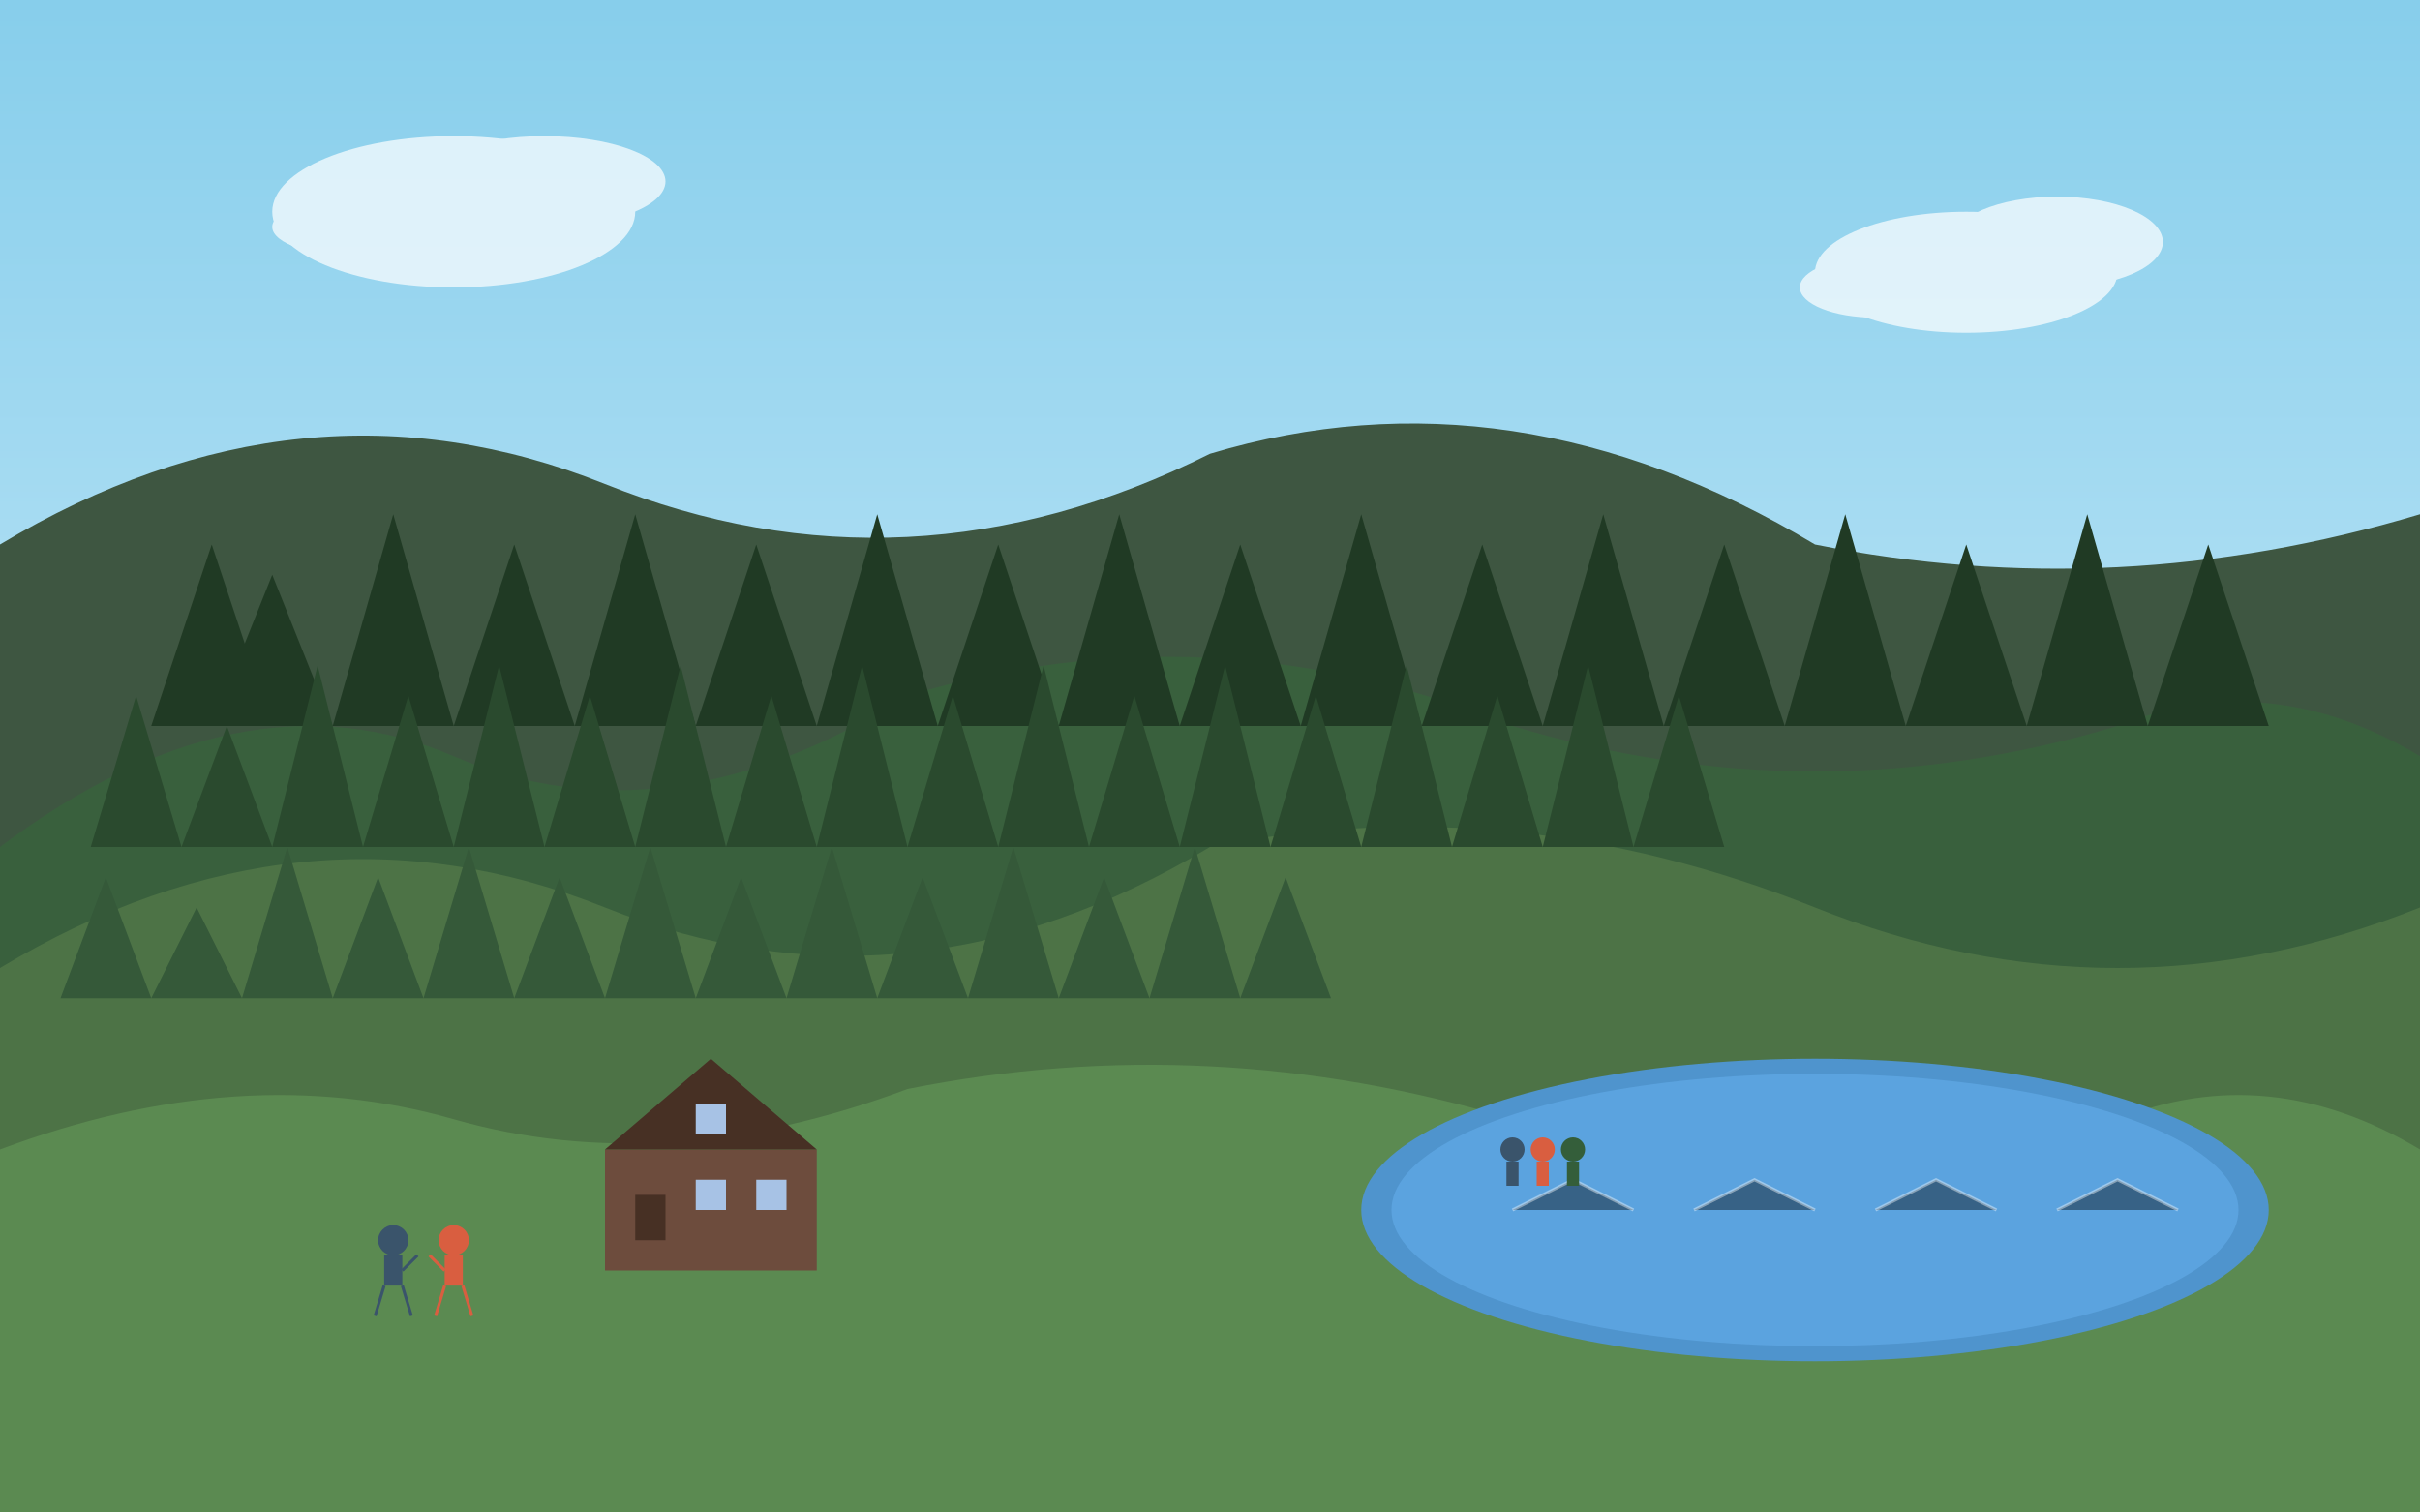 <svg xmlns="http://www.w3.org/2000/svg" viewBox="0 0 800 500">
  <rect x="0" y="0" width="800" height="500" fill="#808080" stroke="none"/>
  <!-- Фон (градиент для неба) -->
  <defs>
    <linearGradient id="skyGradient" x1="0%" y1="0%" x2="0%" y2="100%">
      <stop offset="0%" style="stop-color:#87ceeb;stop-opacity:1" />
      <stop offset="100%" style="stop-color:#e0f4ff;stop-opacity:1" />
    </linearGradient>
  </defs>
  <rect width="800" height="500" fill="url(#skyGradient)" />
  
  <!-- Контуры гор -->
  <path d="M0,180 Q100,120 200,160 Q300,200 400,150 Q500,120 600,180 Q700,200 800,170 L800,500 L0,500 Z" fill="#3e5641" />
  
  <!-- Ближние холмы -->
  <path d="M0,280 Q80,220 150,250 Q220,280 300,230 Q400,200 500,240 Q600,270 700,240 Q750,220 800,250 L800,500 L0,500 Z" fill="#39603d" />
  
  <!-- Еще ближние холмы -->
  <path d="M0,320 Q100,260 200,300 Q300,340 400,280 Q500,260 600,300 Q700,340 800,300 L800,500 L0,500 Z" fill="#4d7346" />
  
  <!-- Передний план (луга) -->
  <path d="M0,380 Q80,350 150,370 Q220,390 300,360 Q400,340 500,370 Q600,390 700,370 Q750,350 800,380 L800,500 L0,500 Z" fill="#5b8a51" />
  
  <!-- Озеро (Titisee или Schluchsee) -->
  <ellipse cx="600" cy="400" rx="150" ry="50" fill="#4f94cd" />
  <ellipse cx="600" cy="400" rx="140" ry="45" fill="#5ba3df" />
  
  <!-- Отражение на озере -->
  <path d="M500,400 L520,390 L540,400 M560,400 L580,390 L600,400 M620,400 L640,390 L660,400 M680,400 L700,390 L720,400" stroke="#ffffff" stroke-width="1" opacity="0.4" />
  
  <!-- Деревья Черного леса (первый ряд, дальний) -->
  <g fill="#203a24">
    <path d="M50,240 L70,180 L90,240 Z" />
    <path d="M70,240 L90,190 L110,240 Z" />
    <path d="M110,240 L130,170 L150,240 Z" />
    <path d="M150,240 L170,180 L190,240 Z" />
    <path d="M190,240 L210,170 L230,240 Z" />
    <path d="M230,240 L250,180 L270,240 Z" />
    <path d="M270,240 L290,170 L310,240 Z" />
    <path d="M310,240 L330,180 L350,240 Z" />
    <path d="M350,240 L370,170 L390,240 Z" />
    <path d="M390,240 L410,180 L430,240 Z" />
    <path d="M430,240 L450,170 L470,240 Z" />
    <path d="M470,240 L490,180 L510,240 Z" />
    <path d="M510,240 L530,170 L550,240 Z" />
    <path d="M550,240 L570,180 L590,240 Z" />
    <path d="M590,240 L610,170 L630,240 Z" />
    <path d="M630,240 L650,180 L670,240 Z" />
    <path d="M670,240 L690,170 L710,240 Z" />
    <path d="M710,240 L730,180 L750,240 Z" />
  </g>
  
  <!-- Деревья Черного леса (второй ряд, средний) -->
  <g fill="#2a4a2e">
    <path d="M30,280 L45,230 L60,280 Z" />
    <path d="M60,280 L75,240 L90,280 Z" />
    <path d="M90,280 L105,220 L120,280 Z" />
    <path d="M120,280 L135,230 L150,280 Z" />
    <path d="M150,280 L165,220 L180,280 Z" />
    <path d="M180,280 L195,230 L210,280 Z" />
    <path d="M210,280 L225,220 L240,280 Z" />
    <path d="M240,280 L255,230 L270,280 Z" />
    <path d="M270,280 L285,220 L300,280 Z" />
    <path d="M300,280 L315,230 L330,280 Z" />
    <path d="M330,280 L345,220 L360,280 Z" />
    <path d="M360,280 L375,230 L390,280 Z" />
    <path d="M390,280 L405,220 L420,280 Z" />
    <path d="M420,280 L435,230 L450,280 Z" />
    <path d="M450,280 L465,220 L480,280 Z" />
    <path d="M480,280 L495,230 L510,280 Z" />
    <path d="M510,280 L525,220 L540,280 Z" />
    <path d="M540,280 L555,230 L570,280 Z" />
  </g>
  
  <!-- Деревья Черного леса (третий ряд, передний) -->
  <g fill="#355939">
    <path d="M20,330 L35,290 L50,330 Z" />
    <path d="M50,330 L65,300 L80,330 Z" />
    <path d="M80,330 L95,280 L110,330 Z" />
    <path d="M110,330 L125,290 L140,330 Z" />
    <path d="M140,330 L155,280 L170,330 Z" />
    <path d="M170,330 L185,290 L200,330 Z" />
    <path d="M200,330 L215,280 L230,330 Z" />
    <path d="M230,330 L245,290 L260,330 Z" />
    <path d="M260,330 L275,280 L290,330 Z" />
    <path d="M290,330 L305,290 L320,330 Z" />
    <path d="M320,330 L335,280 L350,330 Z" />
    <path d="M350,330 L365,290 L380,330 Z" />
    <path d="M380,330 L395,280 L410,330 Z" />
    <path d="M410,330 L425,290 L440,330 Z" />
  </g>
  
  <!-- Традиционный Шварцвальдский дом -->
  <g transform="translate(200, 380)">
    <!-- Основное здание -->
    <rect x="0" y="0" width="70" height="40" fill="#6d4c3d" />
    
    <!-- Крыша -->
    <polygon points="0,0 35,-30 70,0" fill="#473024" />
    
    <!-- Окна и двери -->
    <rect x="10" y="15" width="10" height="15" fill="#473024" /> <!-- Дверь -->
    <rect x="30" y="10" width="10" height="10" fill="#a7c2e5" /> <!-- Окно -->
    <rect x="50" y="10" width="10" height="10" fill="#a7c2e5" /> <!-- Окно -->
    <rect x="30" y="-15" width="10" height="10" fill="#a7c2e5" /> <!-- Окно на фронтоне -->
  </g>
  
  <!-- Туристы на тропе -->
  <g transform="translate(130, 420)">
    <circle cx="0" cy="-10" r="5" fill="#3a546b" />
    <rect x="-3" y="-5" width="6" height="10" fill="#3a546b" />
    <line x1="-3" y1="5" x2="-6" y2="15" stroke="#3a546b" stroke-width="1" />
    <line x1="3" y1="5" x2="6" y2="15" stroke="#3a546b" stroke-width="1" />
    <line x1="3" y1="0" x2="8" y2="-5" stroke="#3a546b" stroke-width="1" /> <!-- Трекинговая палка -->
  </g>
  
  <g transform="translate(150, 420)">
    <circle cx="0" cy="-10" r="5" fill="#d95e40" />
    <rect x="-3" y="-5" width="6" height="10" fill="#d95e40" />
    <line x1="-3" y1="5" x2="-6" y2="15" stroke="#d95e40" stroke-width="1" />
    <line x1="3" y1="5" x2="6" y2="15" stroke="#d95e40" stroke-width="1" />
    <line x1="-3" y1="0" x2="-8" y2="-5" stroke="#d95e40" stroke-width="1" /> <!-- Трекинговая палка -->
  </g>
  
  <!-- Туристы у озера -->
  <g transform="translate(500, 390)">
    <circle cx="0" cy="-10" r="4" fill="#3a546b" />
    <rect x="-2" y="-6" width="4" height="8" fill="#3a546b" />
  </g>
  
  <g transform="translate(510, 390)">
    <circle cx="0" cy="-10" r="4" fill="#d95e40" />
    <rect x="-2" y="-6" width="4" height="8" fill="#d95e40" />
  </g>
  
  <g transform="translate(520, 390)">
    <circle cx="0" cy="-10" r="4" fill="#345e3a" />
    <rect x="-2" y="-6" width="4" height="8" fill="#345e3a" />
  </g>
  
  <!-- Облака -->
  <g fill="#ffffff" opacity="0.7">
    <ellipse cx="150" cy="70" rx="60" ry="25" />
    <ellipse cx="180" cy="60" rx="40" ry="15" />
    <ellipse cx="120" cy="75" rx="30" ry="10" />
    
    <ellipse cx="650" cy="90" rx="50" ry="20" />
    <ellipse cx="680" cy="80" rx="35" ry="15" />
    <ellipse cx="620" cy="95" rx="25" ry="10" />
  </g>
</svg>